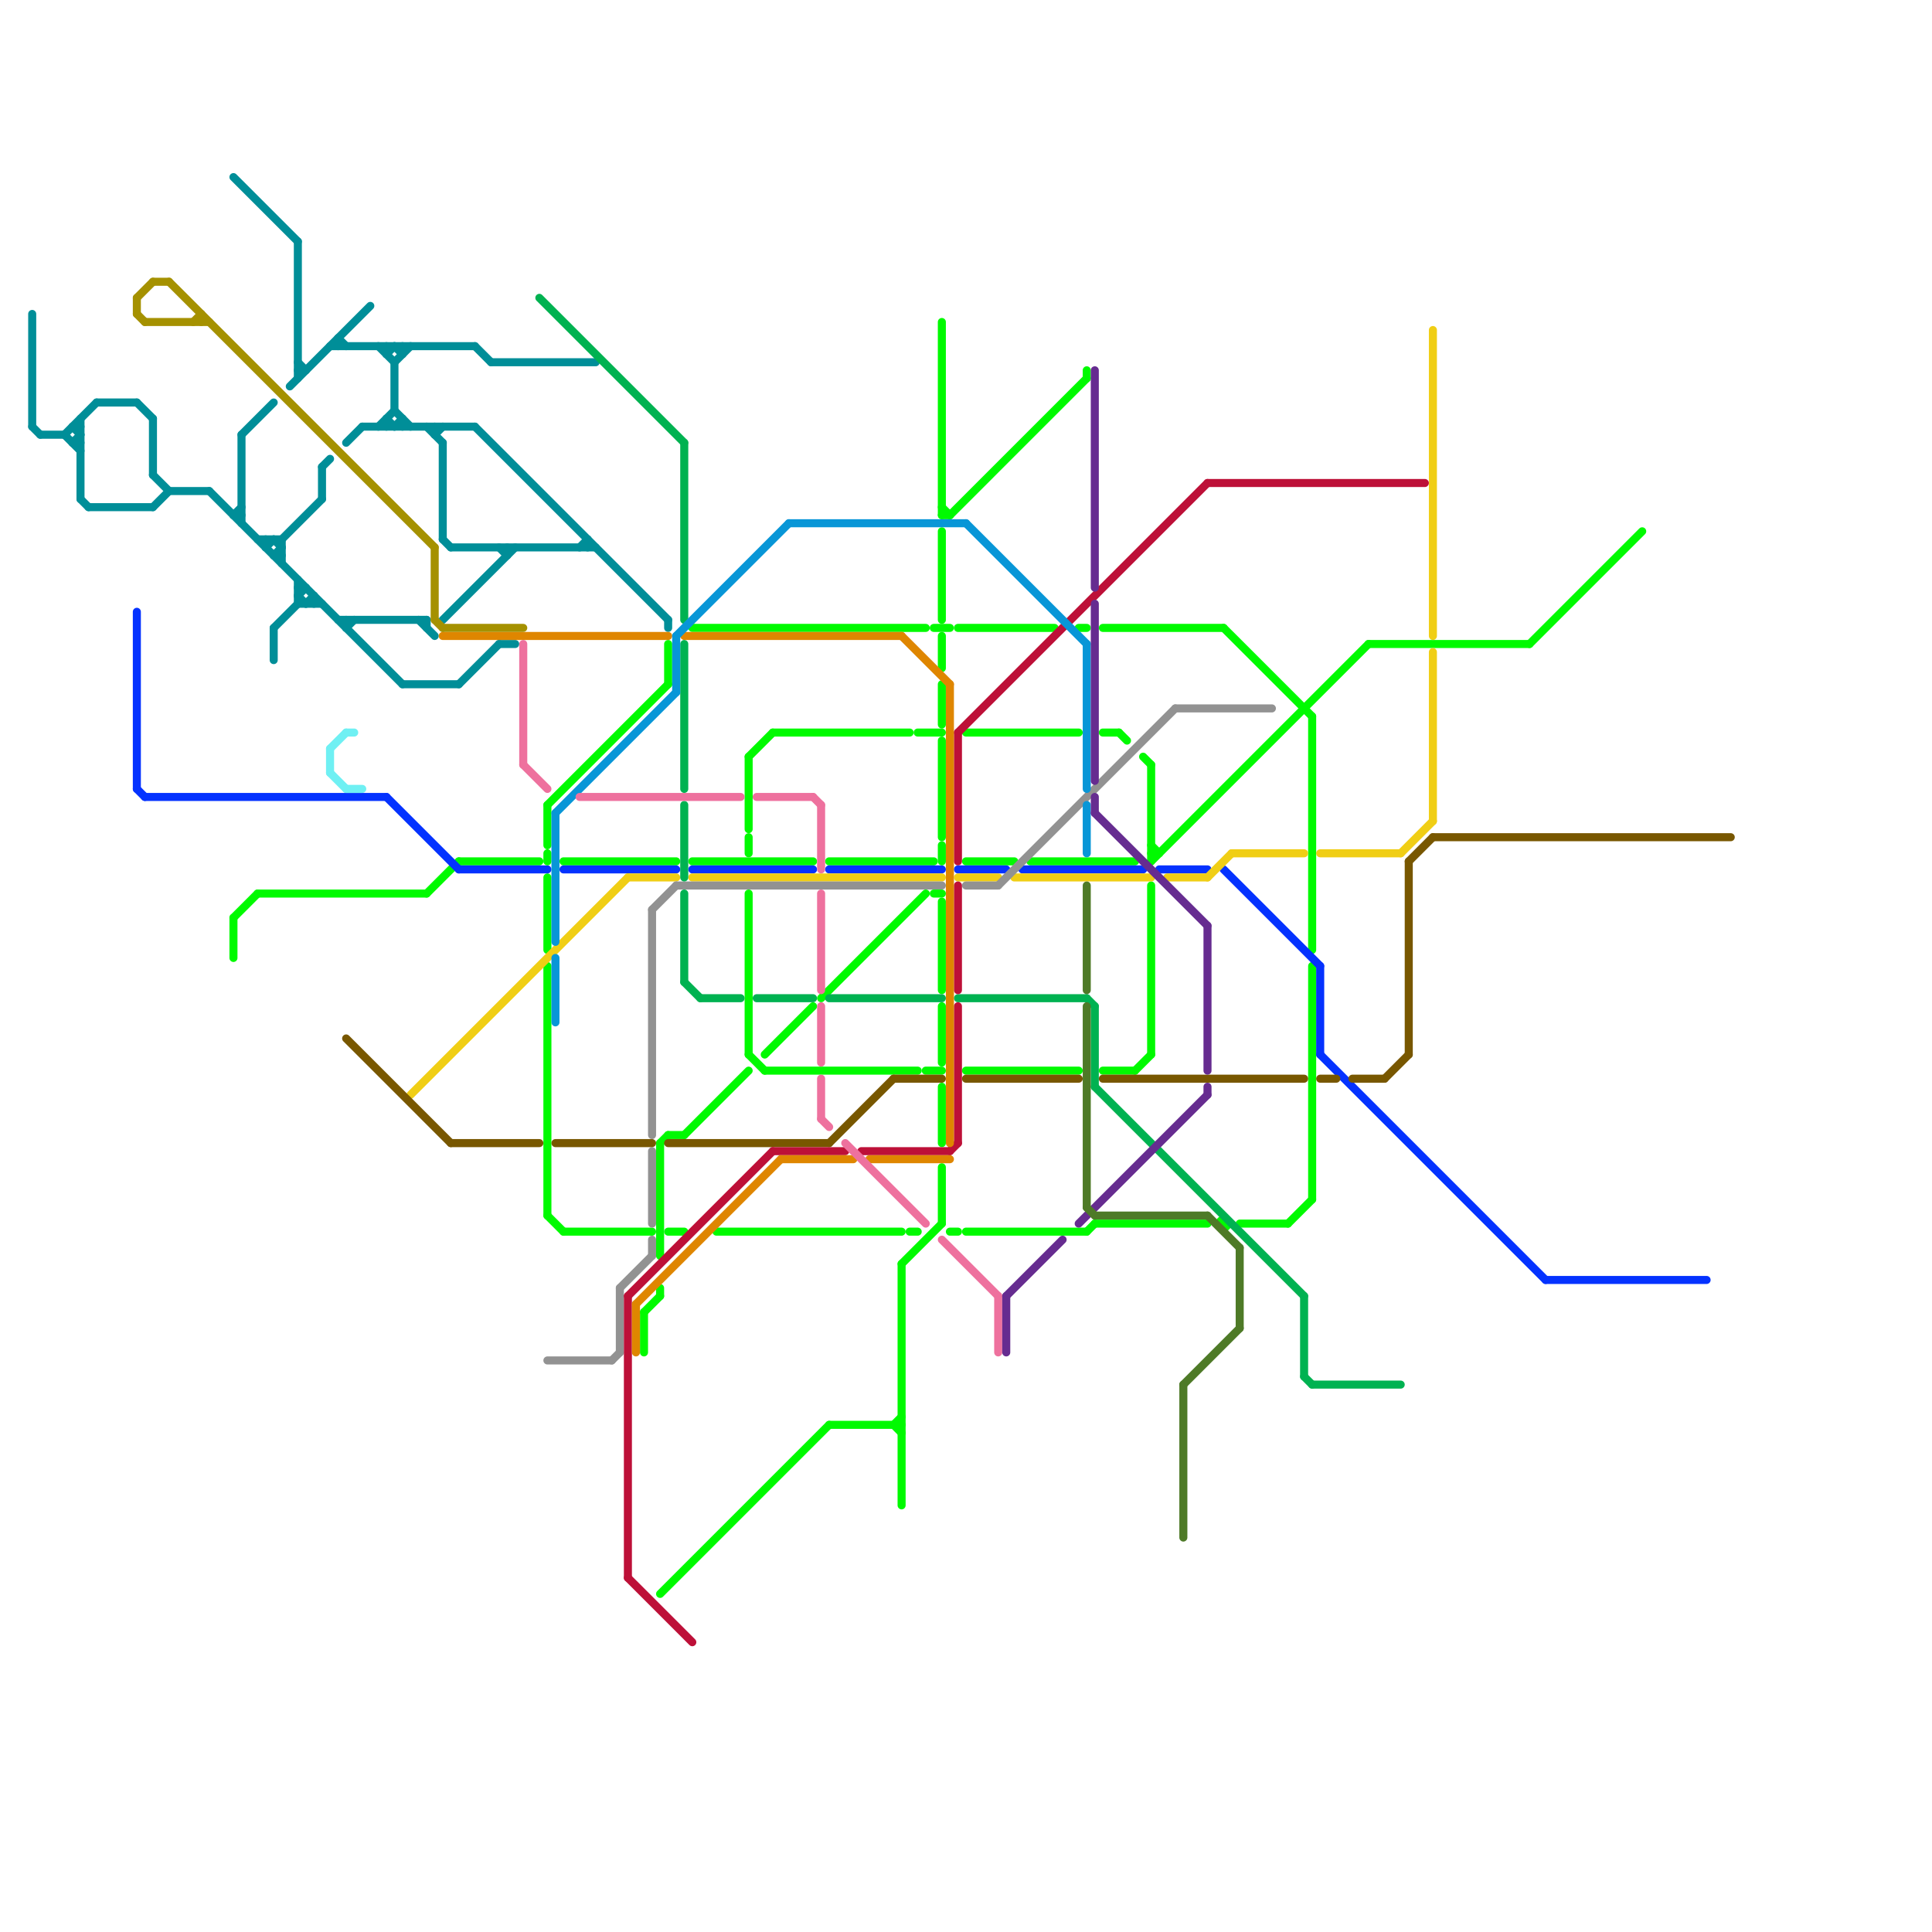 
<svg version="1.1" xmlns="http://www.w3.org/2000/svg" viewBox="0 0 240 240">
<style>line { stroke-width: 1; fill: none; stroke-linecap: round; stroke-linejoin: round; } .c0 { stroke: #008e98 } .c1 { stroke: #00fa00 } .c2 { stroke: #0432ff } .c3 { stroke: #f0ce15 } .c4 { stroke: #929292 } .c5 { stroke: #00b251 } .c6 { stroke: #01f902 } .c7 { stroke: #785700 } .c8 { stroke: #bd1038 } .c9 { stroke: #df8600 } .c10 { stroke: #0896d7 } .c11 { stroke: #ee719e } .c12 { stroke: #662c90 } .c13 { stroke: #4e7a27 } .c14 { stroke: #a59100 } .c15 { stroke: #6ff0f3 }</style><line class="c0" x1="36" y1="48" x2="46" y2="38"/><line class="c0" x1="21" y1="61" x2="26" y2="61"/><line class="c0" x1="8" y1="54" x2="10" y2="56"/><line class="c0" x1="30" y1="54" x2="34" y2="50"/><line class="c0" x1="57" y1="85" x2="62" y2="80"/><line class="c0" x1="5" y1="54" x2="8" y2="54"/><line class="c0" x1="49" y1="45" x2="49" y2="51"/><line class="c0" x1="35" y1="67" x2="35" y2="70"/><line class="c0" x1="72" y1="68" x2="73" y2="67"/><line class="c0" x1="4" y1="39" x2="4" y2="53"/><line class="c0" x1="29" y1="64" x2="30" y2="63"/><line class="c0" x1="43" y1="55" x2="45" y2="53"/><line class="c0" x1="11" y1="63" x2="19" y2="63"/><line class="c0" x1="54" y1="54" x2="55" y2="53"/><line class="c0" x1="33" y1="67" x2="33" y2="68"/><line class="c0" x1="35" y1="67" x2="40" y2="62"/><line class="c0" x1="42" y1="77" x2="53" y2="77"/><line class="c0" x1="62" y1="68" x2="63" y2="69"/><line class="c0" x1="61" y1="45" x2="74" y2="45"/><line class="c0" x1="9" y1="53" x2="10" y2="53"/><line class="c0" x1="62" y1="80" x2="64" y2="80"/><line class="c0" x1="37" y1="46" x2="38" y2="46"/><line class="c0" x1="34" y1="69" x2="35" y2="69"/><line class="c0" x1="40" y1="58" x2="40" y2="62"/><line class="c0" x1="19" y1="59" x2="21" y2="61"/><line class="c0" x1="53" y1="77" x2="53" y2="78"/><line class="c0" x1="10" y1="52" x2="10" y2="62"/><line class="c0" x1="42" y1="42" x2="42" y2="43"/><line class="c0" x1="38" y1="75" x2="39" y2="74"/><line class="c0" x1="43" y1="78" x2="44" y2="77"/><line class="c0" x1="34" y1="78" x2="37" y2="75"/><line class="c0" x1="4" y1="53" x2="5" y2="54"/><line class="c0" x1="49" y1="51" x2="51" y2="53"/><line class="c0" x1="37" y1="45" x2="38" y2="46"/><line class="c0" x1="50" y1="85" x2="57" y2="85"/><line class="c0" x1="52" y1="77" x2="54" y2="79"/><line class="c0" x1="59" y1="53" x2="83" y2="77"/><line class="c0" x1="50" y1="52" x2="50" y2="53"/><line class="c0" x1="43" y1="77" x2="43" y2="78"/><line class="c0" x1="48" y1="43" x2="48" y2="44"/><line class="c0" x1="54" y1="53" x2="54" y2="54"/><line class="c0" x1="49" y1="53" x2="50" y2="52"/><line class="c0" x1="73" y1="67" x2="73" y2="68"/><line class="c0" x1="9" y1="55" x2="10" y2="55"/><line class="c0" x1="19" y1="63" x2="21" y2="61"/><line class="c0" x1="37" y1="74" x2="38" y2="73"/><line class="c0" x1="29" y1="64" x2="30" y2="64"/><line class="c0" x1="19" y1="52" x2="19" y2="59"/><line class="c0" x1="8" y1="54" x2="12" y2="50"/><line class="c0" x1="26" y1="61" x2="50" y2="85"/><line class="c0" x1="29" y1="22" x2="37" y2="30"/><line class="c0" x1="50" y1="43" x2="50" y2="44"/><line class="c0" x1="56" y1="68" x2="74" y2="68"/><line class="c0" x1="37" y1="74" x2="38" y2="75"/><line class="c0" x1="48" y1="52" x2="49" y2="53"/><line class="c0" x1="53" y1="53" x2="55" y2="55"/><line class="c0" x1="37" y1="73" x2="38" y2="73"/><line class="c0" x1="59" y1="43" x2="61" y2="45"/><line class="c0" x1="45" y1="53" x2="59" y2="53"/><line class="c0" x1="9" y1="53" x2="10" y2="54"/><line class="c0" x1="55" y1="67" x2="56" y2="68"/><line class="c0" x1="37" y1="30" x2="37" y2="47"/><line class="c0" x1="37" y1="75" x2="40" y2="75"/><line class="c0" x1="42" y1="42" x2="43" y2="43"/><line class="c0" x1="10" y1="62" x2="11" y2="63"/><line class="c0" x1="49" y1="45" x2="51" y2="43"/><line class="c0" x1="47" y1="43" x2="49" y2="45"/><line class="c0" x1="30" y1="54" x2="30" y2="65"/><line class="c0" x1="55" y1="55" x2="55" y2="67"/><line class="c0" x1="9" y1="55" x2="10" y2="54"/><line class="c0" x1="17" y1="50" x2="19" y2="52"/><line class="c0" x1="83" y1="77" x2="83" y2="78"/><line class="c0" x1="40" y1="58" x2="41" y2="57"/><line class="c0" x1="34" y1="78" x2="34" y2="82"/><line class="c0" x1="48" y1="44" x2="49" y2="43"/><line class="c0" x1="41" y1="43" x2="59" y2="43"/><line class="c0" x1="34" y1="69" x2="35" y2="68"/><line class="c0" x1="49" y1="43" x2="50" y2="44"/><line class="c0" x1="32" y1="67" x2="35" y2="67"/><line class="c0" x1="55" y1="77" x2="64" y2="68"/><line class="c0" x1="39" y1="74" x2="39" y2="75"/><line class="c0" x1="12" y1="50" x2="17" y2="50"/><line class="c0" x1="63" y1="68" x2="63" y2="69"/><line class="c0" x1="34" y1="67" x2="35" y2="68"/><line class="c0" x1="33" y1="68" x2="34" y2="67"/><line class="c0" x1="37" y1="72" x2="37" y2="75"/><line class="c0" x1="47" y1="53" x2="49" y2="51"/><line class="c0" x1="48" y1="52" x2="48" y2="53"/><line class="c1" x1="141" y1="133" x2="143" y2="131"/><line class="c1" x1="190" y1="80" x2="204" y2="66"/><line class="c1" x1="68" y1="109" x2="68" y2="118"/><line class="c1" x1="143" y1="95" x2="143" y2="107"/><line class="c1" x1="117" y1="40" x2="117" y2="64"/><line class="c1" x1="139" y1="91" x2="140" y2="92"/><line class="c1" x1="32" y1="111" x2="53" y2="111"/><line class="c1" x1="117" y1="63" x2="118" y2="64"/><line class="c1" x1="143" y1="105" x2="144" y2="106"/><line class="c1" x1="57" y1="107" x2="67" y2="107"/><line class="c1" x1="82" y1="160" x2="82" y2="161"/><line class="c1" x1="82" y1="198" x2="103" y2="177"/><line class="c1" x1="102" y1="124" x2="115" y2="111"/><line class="c1" x1="111" y1="177" x2="112" y2="176"/><line class="c1" x1="70" y1="107" x2="84" y2="107"/><line class="c1" x1="112" y1="157" x2="117" y2="152"/><line class="c1" x1="128" y1="107" x2="141" y2="107"/><line class="c1" x1="136" y1="152" x2="150" y2="152"/><line class="c1" x1="95" y1="133" x2="114" y2="133"/><line class="c1" x1="68" y1="151" x2="70" y2="153"/><line class="c1" x1="117" y1="66" x2="117" y2="77"/><line class="c1" x1="120" y1="153" x2="135" y2="153"/><line class="c1" x1="103" y1="107" x2="116" y2="107"/><line class="c1" x1="83" y1="80" x2="83" y2="85"/><line class="c1" x1="117" y1="85" x2="117" y2="90"/><line class="c1" x1="117" y1="92" x2="117" y2="104"/><line class="c1" x1="152" y1="78" x2="163" y2="89"/><line class="c1" x1="93" y1="111" x2="93" y2="131"/><line class="c1" x1="137" y1="133" x2="141" y2="133"/><line class="c1" x1="135" y1="46" x2="135" y2="47"/><line class="c1" x1="86" y1="78" x2="115" y2="78"/><line class="c1" x1="29" y1="114" x2="29" y2="119"/><line class="c1" x1="117" y1="79" x2="117" y2="83"/><line class="c1" x1="163" y1="89" x2="163" y2="118"/><line class="c1" x1="117" y1="125" x2="117" y2="132"/><line class="c1" x1="96" y1="91" x2="113" y2="91"/><line class="c1" x1="80" y1="163" x2="82" y2="161"/><line class="c1" x1="154" y1="152" x2="160" y2="152"/><line class="c1" x1="118" y1="64" x2="135" y2="47"/><line class="c1" x1="117" y1="145" x2="117" y2="152"/><line class="c1" x1="103" y1="177" x2="112" y2="177"/><line class="c1" x1="83" y1="153" x2="85" y2="153"/><line class="c1" x1="111" y1="177" x2="112" y2="178"/><line class="c1" x1="93" y1="131" x2="95" y2="133"/><line class="c1" x1="135" y1="153" x2="136" y2="152"/><line class="c1" x1="120" y1="133" x2="134" y2="133"/><line class="c1" x1="163" y1="120" x2="163" y2="149"/><line class="c1" x1="68" y1="120" x2="68" y2="151"/><line class="c1" x1="117" y1="112" x2="117" y2="123"/><line class="c1" x1="137" y1="91" x2="139" y2="91"/><line class="c1" x1="143" y1="110" x2="143" y2="131"/><line class="c1" x1="143" y1="106" x2="144" y2="106"/><line class="c1" x1="29" y1="114" x2="32" y2="111"/><line class="c1" x1="86" y1="107" x2="101" y2="107"/><line class="c1" x1="170" y1="80" x2="190" y2="80"/><line class="c1" x1="134" y1="78" x2="135" y2="78"/><line class="c1" x1="93" y1="94" x2="96" y2="91"/><line class="c1" x1="119" y1="78" x2="131" y2="78"/><line class="c1" x1="143" y1="107" x2="170" y2="80"/><line class="c1" x1="68" y1="100" x2="83" y2="85"/><line class="c1" x1="160" y1="152" x2="163" y2="149"/><line class="c1" x1="137" y1="78" x2="152" y2="78"/><line class="c1" x1="68" y1="100" x2="68" y2="105"/><line class="c1" x1="53" y1="111" x2="57" y2="107"/><line class="c1" x1="89" y1="153" x2="112" y2="153"/><line class="c1" x1="117" y1="64" x2="118" y2="64"/><line class="c1" x1="142" y1="94" x2="143" y2="95"/><line class="c1" x1="93" y1="94" x2="93" y2="103"/><line class="c1" x1="112" y1="157" x2="112" y2="187"/><line class="c1" x1="120" y1="107" x2="126" y2="107"/><line class="c1" x1="80" y1="163" x2="80" y2="168"/><line class="c1" x1="70" y1="153" x2="81" y2="153"/><line class="c1" x1="117" y1="135" x2="117" y2="142"/><line class="c1" x1="120" y1="91" x2="134" y2="91"/><circle cx="152" cy="152" r="1" fill="#00fa00" /><line class="c2" x1="152" y1="108" x2="164" y2="120"/><line class="c2" x1="17" y1="76" x2="17" y2="98"/><line class="c2" x1="17" y1="98" x2="18" y2="99"/><line class="c2" x1="103" y1="108" x2="117" y2="108"/><line class="c2" x1="192" y1="159" x2="212" y2="159"/><line class="c2" x1="164" y1="131" x2="192" y2="159"/><line class="c2" x1="127" y1="108" x2="142" y2="108"/><line class="c2" x1="18" y1="99" x2="48" y2="99"/><line class="c2" x1="119" y1="108" x2="125" y2="108"/><line class="c2" x1="164" y1="120" x2="164" y2="131"/><line class="c2" x1="70" y1="108" x2="84" y2="108"/><line class="c2" x1="48" y1="99" x2="57" y2="108"/><line class="c2" x1="144" y1="108" x2="150" y2="108"/><line class="c2" x1="86" y1="108" x2="101" y2="108"/><line class="c2" x1="57" y1="108" x2="68" y2="108"/><line class="c3" x1="119" y1="109" x2="124" y2="109"/><line class="c3" x1="178" y1="41" x2="178" y2="79"/><line class="c3" x1="174" y1="106" x2="178" y2="102"/><line class="c3" x1="178" y1="81" x2="178" y2="102"/><line class="c3" x1="153" y1="106" x2="162" y2="106"/><line class="c3" x1="51" y1="136" x2="78" y2="109"/><line class="c3" x1="78" y1="109" x2="84" y2="109"/><line class="c3" x1="145" y1="109" x2="150" y2="109"/><line class="c3" x1="164" y1="106" x2="174" y2="106"/><line class="c3" x1="150" y1="109" x2="153" y2="106"/><line class="c3" x1="126" y1="109" x2="143" y2="109"/><line class="c3" x1="86" y1="109" x2="117" y2="109"/><line class="c4" x1="120" y1="110" x2="124" y2="110"/><line class="c4" x1="68" y1="169" x2="76" y2="169"/><line class="c4" x1="81" y1="113" x2="84" y2="110"/><line class="c4" x1="124" y1="110" x2="146" y2="88"/><line class="c4" x1="146" y1="88" x2="158" y2="88"/><line class="c4" x1="84" y1="110" x2="117" y2="110"/><line class="c4" x1="81" y1="143" x2="81" y2="152"/><line class="c4" x1="77" y1="160" x2="81" y2="156"/><line class="c4" x1="81" y1="113" x2="81" y2="141"/><line class="c4" x1="81" y1="154" x2="81" y2="156"/><line class="c4" x1="76" y1="169" x2="77" y2="168"/><line class="c4" x1="77" y1="160" x2="77" y2="168"/><line class="c5" x1="85" y1="55" x2="85" y2="77"/><line class="c5" x1="119" y1="124" x2="135" y2="124"/><line class="c5" x1="136" y1="125" x2="136" y2="135"/><line class="c5" x1="87" y1="124" x2="92" y2="124"/><line class="c5" x1="163" y1="172" x2="174" y2="172"/><line class="c5" x1="85" y1="100" x2="85" y2="109"/><line class="c5" x1="162" y1="161" x2="162" y2="171"/><line class="c5" x1="67" y1="37" x2="85" y2="55"/><line class="c5" x1="103" y1="124" x2="117" y2="124"/><line class="c5" x1="85" y1="80" x2="85" y2="98"/><line class="c5" x1="135" y1="124" x2="136" y2="125"/><line class="c5" x1="136" y1="135" x2="162" y2="161"/><line class="c5" x1="85" y1="122" x2="87" y2="124"/><line class="c5" x1="162" y1="171" x2="163" y2="172"/><line class="c5" x1="94" y1="124" x2="101" y2="124"/><line class="c5" x1="85" y1="111" x2="85" y2="122"/><line class="c6" x1="83" y1="141" x2="85" y2="141"/><line class="c6" x1="95" y1="131" x2="101" y2="125"/><line class="c6" x1="117" y1="105" x2="117" y2="107"/><line class="c6" x1="115" y1="133" x2="117" y2="133"/><line class="c6" x1="93" y1="104" x2="93" y2="106"/><line class="c6" x1="113" y1="153" x2="114" y2="153"/><line class="c6" x1="82" y1="142" x2="83" y2="141"/><line class="c6" x1="114" y1="91" x2="117" y2="91"/><line class="c6" x1="82" y1="142" x2="82" y2="156"/><line class="c6" x1="118" y1="153" x2="119" y2="153"/><line class="c6" x1="85" y1="141" x2="93" y2="133"/><line class="c6" x1="68" y1="106" x2="68" y2="107"/><line class="c6" x1="116" y1="78" x2="118" y2="78"/><line class="c6" x1="116" y1="111" x2="117" y2="111"/><line class="c7" x1="69" y1="142" x2="81" y2="142"/><line class="c7" x1="168" y1="134" x2="172" y2="134"/><line class="c7" x1="175" y1="107" x2="175" y2="131"/><line class="c7" x1="111" y1="134" x2="117" y2="134"/><line class="c7" x1="164" y1="134" x2="166" y2="134"/><line class="c7" x1="172" y1="134" x2="175" y2="131"/><line class="c7" x1="120" y1="134" x2="134" y2="134"/><line class="c7" x1="137" y1="134" x2="162" y2="134"/><line class="c7" x1="103" y1="142" x2="111" y2="134"/><line class="c7" x1="175" y1="107" x2="178" y2="104"/><line class="c7" x1="178" y1="104" x2="215" y2="104"/><line class="c7" x1="56" y1="142" x2="67" y2="142"/><line class="c7" x1="43" y1="129" x2="56" y2="142"/><line class="c7" x1="83" y1="142" x2="103" y2="142"/><line class="c8" x1="118" y1="143" x2="119" y2="142"/><line class="c8" x1="119" y1="91" x2="119" y2="107"/><line class="c8" x1="119" y1="125" x2="119" y2="142"/><line class="c8" x1="78" y1="161" x2="78" y2="196"/><line class="c8" x1="150" y1="60" x2="177" y2="60"/><line class="c8" x1="78" y1="161" x2="96" y2="143"/><line class="c8" x1="107" y1="143" x2="118" y2="143"/><line class="c8" x1="119" y1="110" x2="119" y2="123"/><line class="c8" x1="78" y1="196" x2="86" y2="204"/><line class="c8" x1="119" y1="91" x2="150" y2="60"/><line class="c8" x1="96" y1="143" x2="105" y2="143"/><line class="c9" x1="85" y1="79" x2="112" y2="79"/><line class="c9" x1="112" y1="79" x2="118" y2="85"/><line class="c9" x1="55" y1="79" x2="83" y2="79"/><line class="c9" x1="108" y1="144" x2="118" y2="144"/><line class="c9" x1="79" y1="162" x2="79" y2="168"/><line class="c9" x1="79" y1="162" x2="97" y2="144"/><line class="c9" x1="118" y1="85" x2="118" y2="142"/><line class="c9" x1="97" y1="144" x2="106" y2="144"/><line class="c10" x1="69" y1="119" x2="69" y2="127"/><line class="c10" x1="84" y1="79" x2="84" y2="86"/><line class="c10" x1="69" y1="101" x2="84" y2="86"/><line class="c10" x1="69" y1="101" x2="69" y2="117"/><line class="c10" x1="84" y1="79" x2="98" y2="65"/><line class="c10" x1="120" y1="65" x2="135" y2="80"/><line class="c10" x1="98" y1="65" x2="120" y2="65"/><line class="c10" x1="135" y1="80" x2="135" y2="98"/><line class="c10" x1="135" y1="100" x2="135" y2="106"/><line class="c11" x1="102" y1="125" x2="102" y2="132"/><line class="c11" x1="102" y1="139" x2="103" y2="140"/><line class="c11" x1="117" y1="154" x2="124" y2="161"/><line class="c11" x1="72" y1="99" x2="92" y2="99"/><line class="c11" x1="101" y1="99" x2="102" y2="100"/><line class="c11" x1="102" y1="111" x2="102" y2="123"/><line class="c11" x1="102" y1="134" x2="102" y2="139"/><line class="c11" x1="124" y1="161" x2="124" y2="168"/><line class="c11" x1="102" y1="100" x2="102" y2="108"/><line class="c11" x1="105" y1="142" x2="115" y2="152"/><line class="c11" x1="65" y1="80" x2="65" y2="95"/><line class="c11" x1="65" y1="95" x2="68" y2="98"/><line class="c11" x1="94" y1="99" x2="101" y2="99"/><line class="c12" x1="125" y1="161" x2="125" y2="168"/><line class="c12" x1="150" y1="115" x2="150" y2="133"/><line class="c12" x1="134" y1="152" x2="150" y2="136"/><line class="c12" x1="150" y1="135" x2="150" y2="136"/><line class="c12" x1="136" y1="75" x2="136" y2="97"/><line class="c12" x1="125" y1="161" x2="132" y2="154"/><line class="c12" x1="136" y1="99" x2="136" y2="101"/><line class="c12" x1="136" y1="46" x2="136" y2="73"/><line class="c12" x1="136" y1="101" x2="150" y2="115"/><line class="c13" x1="135" y1="125" x2="135" y2="150"/><line class="c13" x1="147" y1="172" x2="147" y2="191"/><line class="c13" x1="150" y1="151" x2="154" y2="155"/><line class="c13" x1="154" y1="155" x2="154" y2="165"/><line class="c13" x1="147" y1="172" x2="154" y2="165"/><line class="c13" x1="136" y1="151" x2="150" y2="151"/><line class="c13" x1="135" y1="150" x2="136" y2="151"/><line class="c13" x1="135" y1="110" x2="135" y2="123"/><line class="c14" x1="54" y1="77" x2="55" y2="78"/><line class="c14" x1="19" y1="35" x2="21" y2="35"/><line class="c14" x1="25" y1="39" x2="25" y2="40"/><line class="c14" x1="17" y1="39" x2="18" y2="40"/><line class="c14" x1="54" y1="68" x2="54" y2="77"/><line class="c14" x1="17" y1="37" x2="19" y2="35"/><line class="c14" x1="18" y1="40" x2="26" y2="40"/><line class="c14" x1="21" y1="35" x2="54" y2="68"/><line class="c14" x1="17" y1="37" x2="17" y2="39"/><line class="c14" x1="55" y1="78" x2="65" y2="78"/><line class="c14" x1="24" y1="40" x2="25" y2="39"/><line class="c15" x1="41" y1="93" x2="43" y2="91"/><line class="c15" x1="43" y1="98" x2="45" y2="98"/><line class="c15" x1="41" y1="96" x2="43" y2="98"/><line class="c15" x1="43" y1="91" x2="44" y2="91"/><line class="c15" x1="41" y1="93" x2="41" y2="96"/>


</svg>

